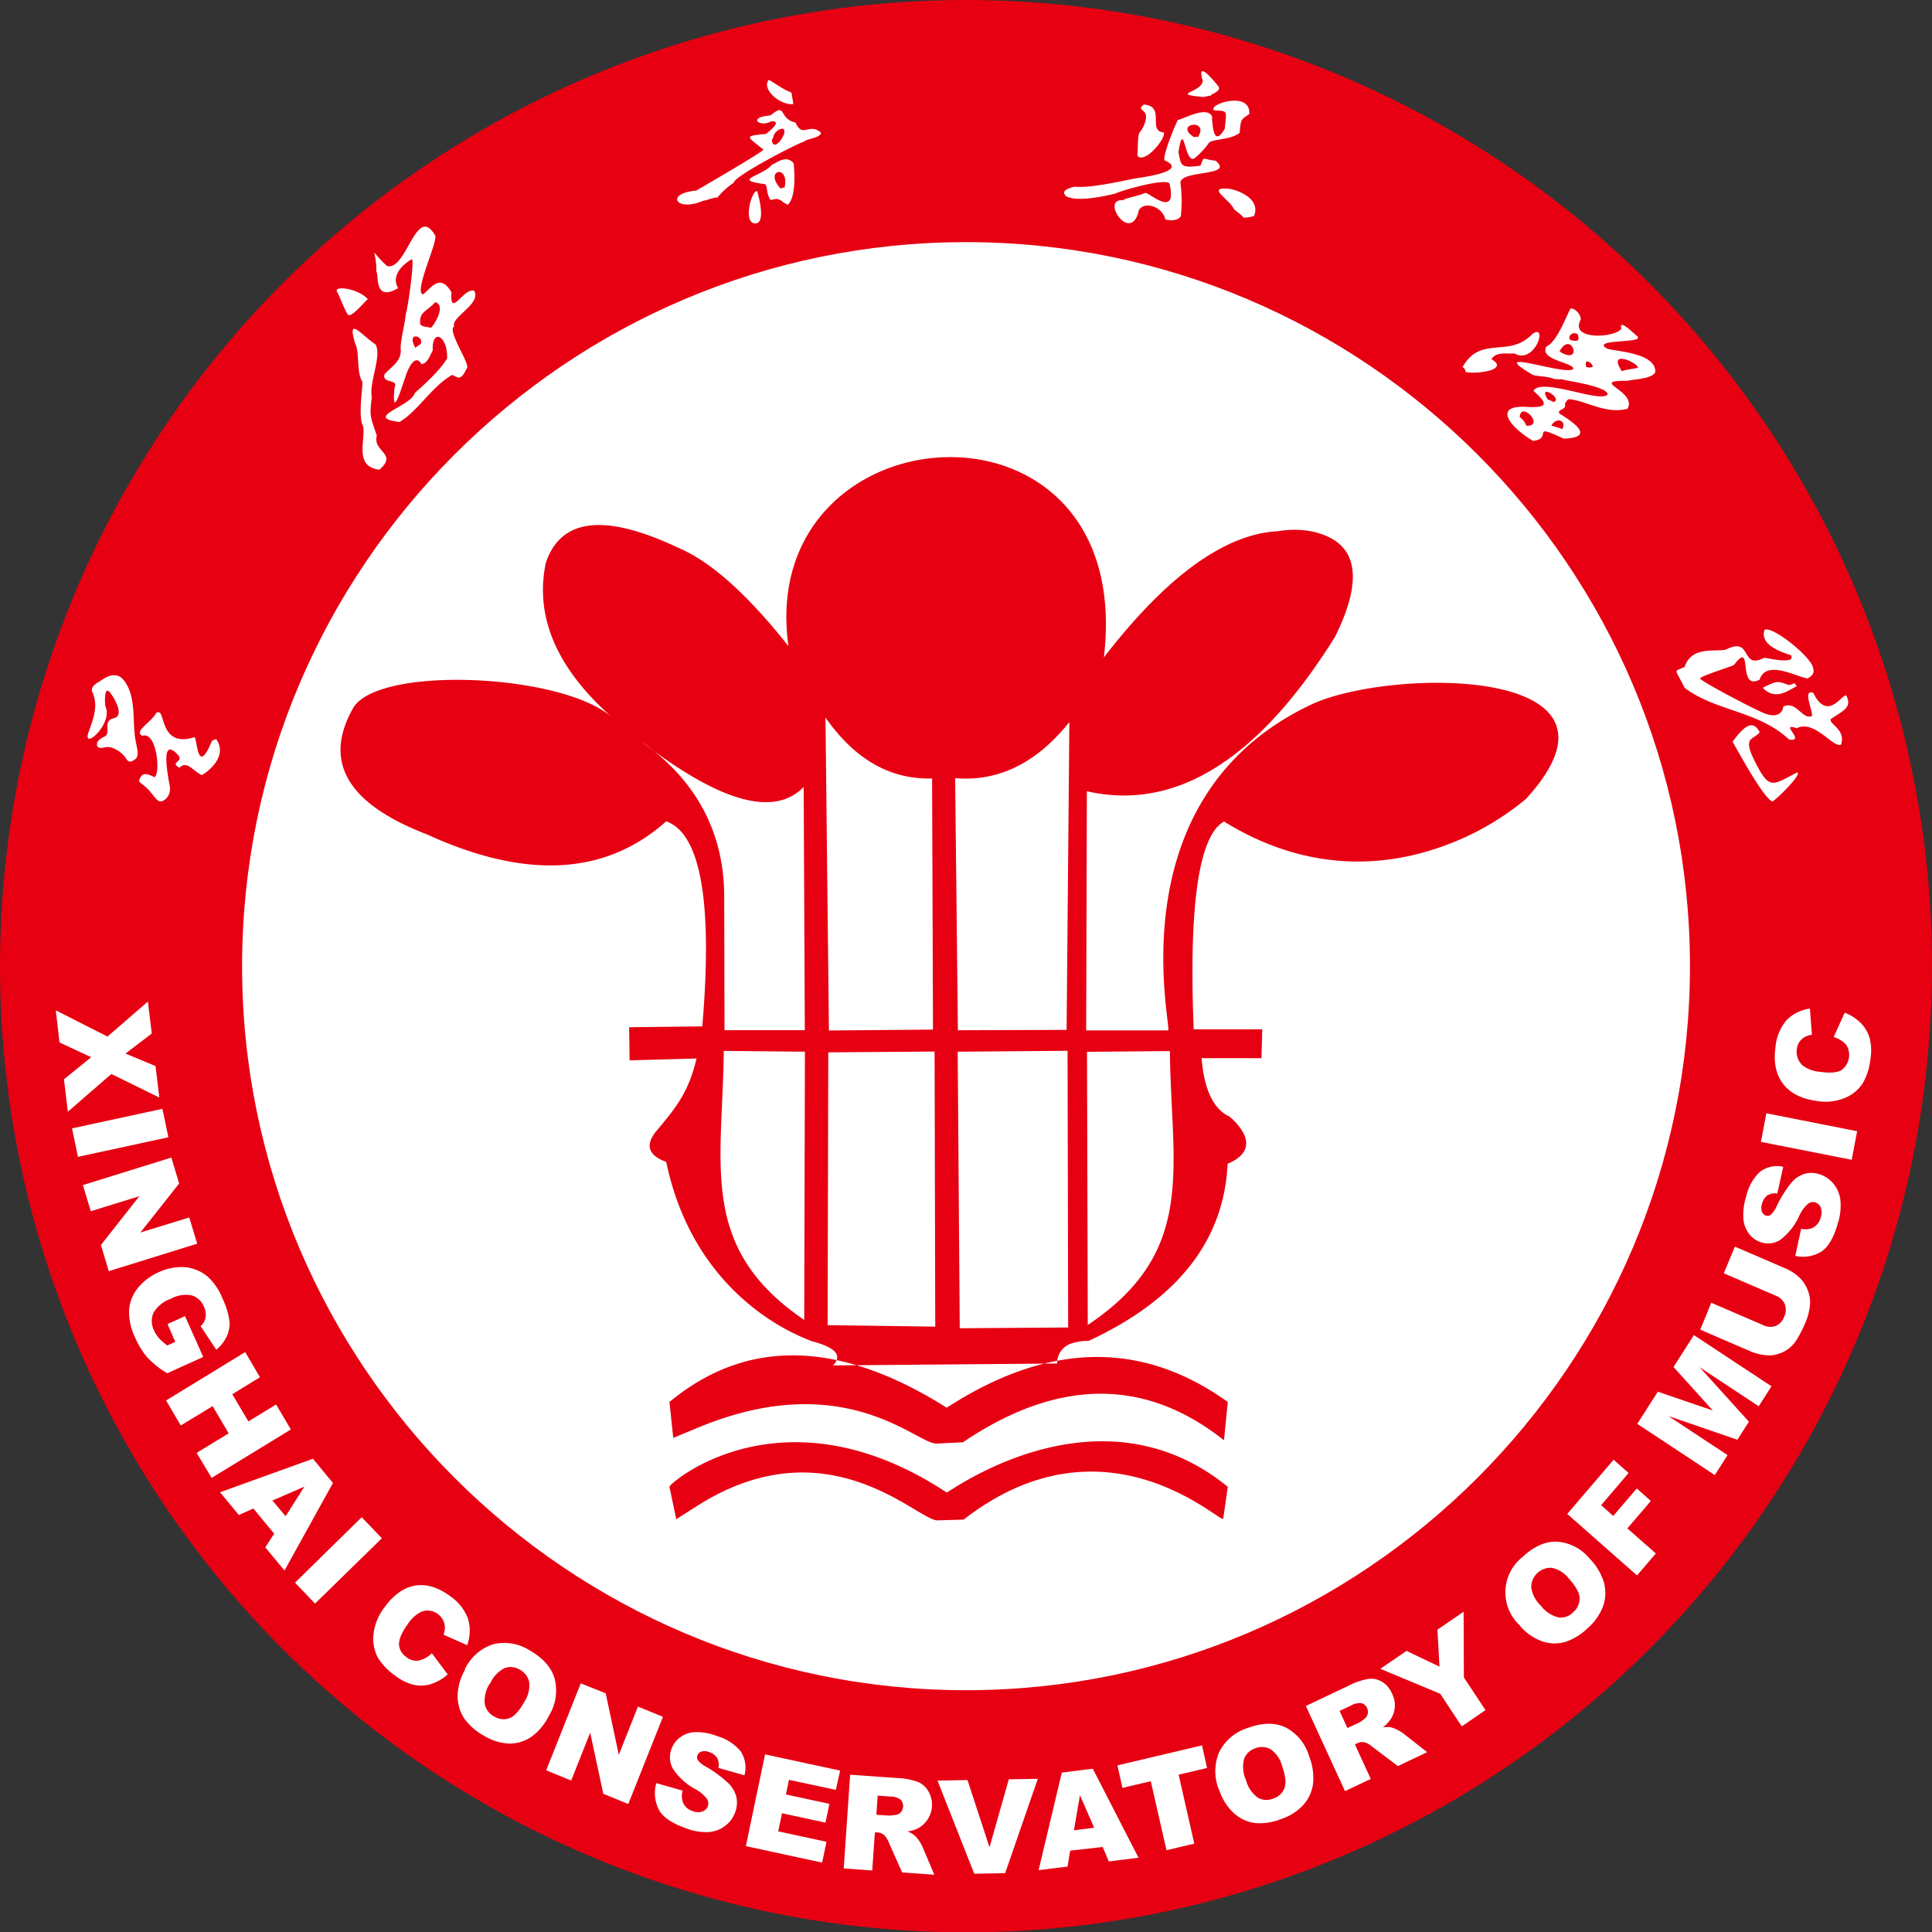 <svg xmlns="http://www.w3.org/2000/svg" width="849.85" height="850.002" fill="none"><rect width="100%" height="100%" fill="#333333" stroke="none"/><path fill="#E60012" d="M849.849 425q0 10.434-.512 20.855-.512 10.42-1.534 20.803t-2.553 20.704-3.566 20.552q-2.035 10.233-4.57 20.354-2.534 10.12-5.562 20.105-3.028 9.983-6.542 19.806-3.515 9.824-7.507 19.463t-8.451 19.07-9.378 18.634q-4.917 9.2-10.28 18.149t-11.158 17.624-12.009 17.055-12.831 16.445-13.623 15.795-14.382 15.108-15.105 14.384-15.792 13.626-16.442 12.833T661 778.376t-17.621 11.16-18.147 10.282-18.629 9.38q-9.43 4.46-19.067 8.452t-19.459 7.509q-9.821 3.514-19.804 6.543-9.982 3.028-20.1 5.564-10.119 2.534-20.35 4.57-10.231 2.035-20.549 3.566-10.319 1.53-20.7 2.554-10.381 1.022-20.799 1.534-10.419.512-20.851.512t-20.85-.512-20.799-1.534q-10.381-1.024-20.7-2.554-10.318-1.531-20.549-3.566t-20.35-4.571q-10.118-2.535-20.101-5.563-9.982-3.029-19.803-6.543-9.822-3.516-19.459-7.509-9.637-3.992-19.067-8.452-9.43-4.461-18.63-9.38-9.199-4.918-18.146-10.282t-17.621-11.16q-8.673-5.796-17.052-12.011t-16.442-12.833q-8.063-6.62-15.792-13.626-7.729-7.007-15.106-14.384t-14.381-15.108-13.623-15.795q-6.617-8.065-12.831-16.445t-12.01-17.055-11.157-17.624-10.28-18.15q-4.918-9.201-9.378-18.633t-8.452-19.07q-3.991-9.639-7.506-19.463-3.514-9.823-6.542-19.807t-5.563-20.104-4.57-20.354Q6.13 497.682 4.6 487.362q-1.53-10.321-2.553-20.704T.512 445.855 0 425q0-10.432.512-20.853.512-10.42 1.534-20.803T4.6 362.64t3.566-20.552q2.035-10.233 4.57-20.354 2.534-10.12 5.562-20.105 3.028-9.984 6.542-19.806 3.515-9.824 7.506-19.463t8.452-19.07 9.378-18.634q4.917-9.2 10.28-18.149t11.158-17.624 12.009-17.055 12.831-16.445 13.623-15.795 14.381-15.109q7.377-7.377 15.106-14.383t15.792-13.625 16.442-12.834 17.052-12.011 17.621-11.16q8.947-5.364 18.146-10.282t18.63-9.38 19.067-8.453q9.637-3.992 19.459-7.507t19.803-6.544q9.983-3.028 20.101-5.563 10.119-2.535 20.35-4.57T362.575 4.6q10.319-1.53 20.7-2.554 10.381-1.022 20.799-1.534Q414.493 0 424.924 0t20.851.512q10.418.512 20.799 1.534t20.7 2.554 20.549 3.566 20.35 4.57q10.118 2.536 20.101 5.564t19.803 6.544q9.822 3.515 19.459 7.507 9.637 3.993 19.067 8.454 9.43 4.46 18.63 9.379t18.146 10.281q8.948 5.364 17.621 11.16t17.052 12.012 16.442 12.834 15.792 13.625 15.105 14.383q7.377 7.379 14.382 15.11t13.623 15.794 12.831 16.445 12.009 17.055 11.158 17.624 10.28 18.15 9.378 18.633q4.46 9.431 8.451 19.07t7.507 19.463q3.514 9.822 6.542 19.806t5.563 20.105 4.569 20.354q2.035 10.232 3.566 20.552t2.553 20.704 1.534 20.803.512 20.853"/><path fill="#FFF" fill-rule="evenodd" d="M424.924 743.493c175.408 0 318.457-143.009 318.457-318.493 0-175.482-142.983-318.49-318.457-318.49S106.49 249.517 106.49 425c0 175.484 143.05 318.493 318.434 318.493"/><path fill="#E60012" fill-rule="evenodd" d="m297.47 668.27-2.991-14.257c-.286-1.364 49.802-45.059 121.975 2.53 3.102-1.562 67.51-48.249 123.626-2.53l-2.002 13.993c-.418 3.014-51.54-48.293-114.189.44l-11.526.33c-8.601.242-48.263-42.99-105.918-6.226zm-1.32-35.775 11.285-4.663c64.497-26.644 95.997 7.59 104.598 7.172l11.527-.572q62.648-42.265 114.848-.88l1.672-16.831q-56.797-40.835-123.626 2.508-71.007-44.773-121.975-2.508zm258.69-167.034h-26.265q1.628 20.725 12.231 25.698a24.7 24.7 0 0 1 6.313 7.568c2.046 4.246 1.848 9.439-7.127 13.2q-2.332 50.604-61.131 77.908a21 21 0 0 0-6.929.946 9 9 0 0 0-6.907 8.999l-98.637.836q6.599-6.6-9.767-10.781c.77-.264-50.22-15.027-63.572-78.743q-12.099-4.4-4.07-13.883c8.953-10.627 13.991-17.161 17.422-31.594l-29.454.815-.198-14.566 32.182-.374q6.929-82.043-15.882-90.205-39.926 35.642-105.148 5.786-52.596-20.176-32.6-55.531c10.713-18.921 92.389-15.402 114.101 4.157q-36.67-32.341-29.345-67.961 9.789-29.856 58.689-6.6 21.206 9.13 48.086 43.1c-14.804-105.475 153.323-117.883 138.738 4.95q41.421-53.596 76.419-55.509 13.045-2.068 22.724 2.684c9.679 4.752 16.278 16.083 2.551 43.738q-50.594 81.23-109.173 67.962l-.308 105.19h36.01c2.2 0-24.043-102.065 62.869-143.274 34.36-16.28 148.526-17.49 94.589 41.45a120.2 120.2 0 0 1-39.222 21.738c-24.197 8.096-57.347 10.583-93.621-11.792q-16.608 9.328-13.33 91.393h30.158l-.352 13.025zm-200.814-12.365-.506-106.926q-19.512 20.086-71.514-20.088 37.396 26.402 36.56 70.691l.132 56.39h35.328zm-35.658 9.175 35.702.352-.308 117.993c-46.657-31.77-35.922-67.808-35.394-118.345m45.974.638 46.767-.352.286 121.008-47.339-.66zm46.063-10.01-.396-110.47q-27.607.814-46.898-26.82l1.517 137.685zm58.777.131 1.21-135.418q-21.645 27.106-50.242 24.685l1.21 110.887zm-47.976 9.593 48.394-.396.264 121.712-47.69.33-.902-121.646zm93.401-.286c.55 51.461 12.252 88.16-36.12 120.501l-.33-120.15z"/><path fill="#FFF" fill-rule="evenodd" d="m65.068 440.666 1.694 13.97-11.549 8.801 13.199 5.5 1.672 13.84-21.096-10.341-19.138 16.589-1.716-14.257 11.989-9.724-13.946-6.491-1.628-14.125 22.745 11.53 17.774-15.402zm6.38 47.083-39.772 8.602 2.618 12.52 39.771-8.603zm3.915 21.408 3.432 11.44-17.026 21.562 21.491-6.602 3.476 11.53-38.892 12.079-3.453-11.507 16.894-21.451-21.36 6.6-3.454-11.507 38.892-12.1zm-1.672 73.286 3.41 7.81-3.52 1.585a22.3 22.3 0 0 1-3.673-3.235 13.4 13.4 0 0 1-2.2-3.476 9.11 9.11 0 0 1-.22-7.59 14.2 14.2 0 0 1 7.61-6.205 13.67 13.67 0 0 1 9.306-1.496 8.4 8.4 0 0 1 5.301 4.95 8.1 8.1 0 0 1 .726 4.73 6.6 6.6 0 0 1-2.2 3.829l6.908 10.363a17 17 0 0 0 4.575-5.765 13.4 13.4 0 0 0 1.232-6.732 32.5 32.5 0 0 0-2.992-9.857 26.4 26.4 0 0 0-6.335-9.527 17.75 17.75 0 0 0-10.097-4.4 23.3 23.3 0 0 0-11.702 2.2 24.5 24.5 0 0 0-9.217 6.975 17.38 17.38 0 0 0-3.828 9.615 25.65 25.65 0 0 0 2.618 12.034 33.4 33.4 0 0 0 5.39 8.8 38.9 38.9 0 0 0 8.798 7.019l15.816-7.173-8.007-17.953-7.72 3.499zm34.206 12.386 6.468 11.001-12.187 7.458 7.083 11.97 12.187-7.459 6.489 11.001-34.844 21.297-6.6-11.001 14.1-8.603-7.06-11.968-14.013 8.515-6.467-11.001 34.844-21.297zm12.649 79.887-3.85 5.94 8.447 10.187 21.316-38.502-8.8-10.67-40.87 14.74 8.27 10.01 6.402-2.859 9.195 11.154zm5.059-7.81-5.763-6.864 14.056-6.094-8.293 13.068zm33.568.55 8.799 9.197-29.388 28.734-8.8-9.197 29.257-28.734zm30.797 59.778a12.6 12.6 0 0 1-5.676 3.212 6.95 6.95 0 0 1-5.61-1.584 7.3 7.3 0 0 1-3.19-5.523c0-2.2 1.145-5.148 3.807-8.8a14.85 14.85 0 0 1 6.093-5.566 7.35 7.35 0 0 1 7.325 1.1 7.6 7.6 0 0 1 2.2 2.662c.509 1.05.78 2.2.792 3.366a10.6 10.6 0 0 1-.616 2.97l10.405 4.62a18.7 18.7 0 0 0 .33-11.77 20.86 20.86 0 0 0-7.853-9.835q-7.964-5.851-15.398-4.598-7.435 1.254-13.463 9.57a23.5 23.5 0 0 0-4.84 12.035 17.84 17.84 0 0 0 1.87 9.923 26.6 26.6 0 0 0 7.634 8.03 21.7 21.7 0 0 0 8.205 4.07c2.507.548 5.113.443 7.567-.308a20.4 20.4 0 0 0 7.369-4.267l-6.951-9.33zm14.474 7.084a21.05 21.05 0 0 1 12.363-11 20.58 20.58 0 0 1 16.212 2.684c5.895 3.344 9.59 7.524 10.999 12.563a21.17 21.17 0 0 1-2.618 16.28 25.15 25.15 0 0 1-7.765 9.22 17.02 17.02 0 0 1-9.503 2.903 22.7 22.7 0 0 1-11-3.322 26.4 26.4 0 0 1-8.798-7.546 17.85 17.85 0 0 1-3.036-9.79 23.9 23.9 0 0 1 3.322-11.948zm10.999 6.25a14 14 0 0 0-2.2 9.019c.478 2.352 2 4.36 4.136 5.457a7.72 7.72 0 0 0 6.753.748q3.233-1.255 6.599-7.326a12.9 12.9 0 0 0 2.024-8.603 7.97 7.97 0 0 0-4.224-5.457 7.55 7.55 0 0 0-6.6-.616 13.75 13.75 0 0 0-6.334 6.777zm40.057-.177-15.244 38.326 10.999 4.51 8.359-21.055 5.763 26.864 10.999 4.51 15.244-38.348-11-4.51-8.424 21.209-5.763-27.04-11-4.4zm33.304 44.002 11.46 3.257a9.37 9.37 0 0 0 0 4.796 6.6 6.6 0 0 0 4.4 4.202 5.95 5.95 0 0 0 4.4.154 3.79 3.79 0 0 0 2.31-2.332 3.74 3.74 0 0 0-.374-3.168 16.1 16.1 0 0 0-5.324-4.4 27.4 27.4 0 0 1-9.525-8.647 10.2 10.2 0 0 1-.814-8.8 10.75 10.75 0 0 1 3.652-5.104 11.9 11.9 0 0 1 6.599-2.42c3.408-.093 6.8.514 9.965 1.781a20.46 20.46 0 0 1 10.295 6.733 12.88 12.88 0 0 1 1.606 10.473l-11.44-3.257a6.6 6.6 0 0 0-.571-4.4 6.26 6.26 0 0 0-3.541-2.552 4.8 4.8 0 0 0-3.41-.198 2.75 2.75 0 0 0-1.782 1.804 2.2 2.2 0 0 0 .286 1.958 10 10 0 0 0 3.498 2.838 52.6 52.6 0 0 1 9.987 7.37 12.76 12.76 0 0 1 3.453 6.051c.423 2.115.27 4.301-.44 6.336a12.98 12.98 0 0 1-4.4 6.205 13.4 13.4 0 0 1-7.368 2.816 24.1 24.1 0 0 1-9.811-1.606q-9.81-3.433-12.275-8.58a16.27 16.27 0 0 1-.968-11.266zm47.757-12.782-8.47 40.46 33.547 7.26 1.914-9.174-21.228-4.576 1.672-7.964 19.116 4.113 1.737-8.25-19.137-4.136 1.34-6.424 20.635 4.4 1.87-8.47-32.996-7.13zm34.58 50.295 2.815-41.253 20.876 1.475c2.998.114 5.963.668 8.799 1.65a9.6 9.6 0 0 1 4.707 4.114c3.302 5.613 1.43 12.842-4.181 16.145q-.24.139-.482.268a14.9 14.9 0 0 1-4.532 1.298 11.7 11.7 0 0 1 3.168 1.76 13.2 13.2 0 0 1 1.87 2.2 15.7 15.7 0 0 1 1.562 2.706L411 824.656l-14.166-1.012-5.83-13.091a9.7 9.7 0 0 0-2.067-3.322 5.2 5.2 0 0 0-2.992-1.188h-1.1l-1.166 16.743-12.582-.902zm14.276-23.651 5.279.374a19.5 19.5 0 0 0 3.366-.308 3.4 3.4 0 0 0 2.2-1.145c.569-.66.908-1.485.968-2.354a3.87 3.87 0 0 0-1.034-3.146 7.36 7.36 0 0 0-4.62-1.408l-5.5-.396-.571 8.383zm26.969-15.005 13.198-.242 9.679 29.591 8.49-29.921 12.76-.22-14.365 41.516-13.594.242zm72.59 29.217-14.231 1.585-1.144 7.018-12.736 1.584 10.206-42.925 13.617-1.716 20.127 39.163-13.066 1.627-2.794-6.6zm-3.694-8.558-6.225-14.19-2.662 15.4 8.799-1.122zm10.25-27.414 2.2 9.967 12.473-2.927 6.907 30.318 12.23-2.86-6.885-30.34 12.495-2.948-2.2-9.945-37.22 8.8zm44.743 11a21.7 21.7 0 0 1 0-16.742 21 21 0 0 1 12.627-10.671q9.568-3.52 16.586-.242a20.79 20.79 0 0 1 10.36 12.673 25.94 25.94 0 0 1 1.76 12.012 17.6 17.6 0 0 1-4.091 9.197 22.67 22.67 0 0 1-9.767 6.359 25.4 25.4 0 0 1-11.44 1.87 17 17 0 0 1-9.237-4.092 23.37 23.37 0 0 1-6.71-10.363zm11.835-4.4a13.8 13.8 0 0 0 5.19 7.657 7.55 7.55 0 0 0 6.755.396 7.7 7.7 0 0 0 4.993-4.686q1.188-3.3-1.144-9.813a12.76 12.76 0 0 0-5.037-7.217 7.83 7.83 0 0 0-6.82-.33 7.62 7.62 0 0 0-4.817 4.687 14.28 14.28 0 0 0 .88 9.307m43.423 4.84 11.439-5.411-6.974-15.204.99-.484a5.37 5.37 0 0 1 3.19-.462 9.6 9.6 0 0 1 3.387 1.914l11.35 8.58 12.87-6.115-10.493-8.25a17 17 0 0 0-2.662-1.585 15 15 0 0 0-2.727-1.1 12.4 12.4 0 0 0-3.608 0 15.8 15.8 0 0 0 3.322-3.388 11.2 11.2 0 0 0 .748-11.375 11.25 11.25 0 0 0-4.4-5.258 9.4 9.4 0 0 0-6.071-1.276 29.8 29.8 0 0 0-8.491 2.903l-18.984 8.999 17.202 37.403zm1.21-27.721-3.498-7.613 5.016-2.354a7.43 7.43 0 0 1 4.685-1.056 3.78 3.78 0 0 1 2.42 2.2c.369.79.464 1.682.264 2.53a3.4 3.4 0 0 1-1.298 2.047 17.7 17.7 0 0 1-2.794 1.936l-4.795 2.2zm14.386-26.094 11.57-7.92 14.497 6.908-.88-16.259 11.505-7.876.11 28.91 9.525 14.366-10.45 7.15-9.48-14.344-26.397-11zm61.593-18.965c-8.115-7.329-8.753-19.85-1.426-27.966.74-.82 1.549-1.578 2.416-2.264q7.434-7.019 15.178-6.776a20.43 20.43 0 0 1 14.43 7.546 25.5 25.5 0 0 1 6.204 10.363c.91 3.309.833 6.811-.22 10.077a23.2 23.2 0 0 1-6.6 9.746 25.7 25.7 0 0 1-9.81 6.249 16.75 16.75 0 0 1-10.075 0 22.9 22.9 0 0 1-10.141-6.887zm9.217-8.669a13.66 13.66 0 0 0 7.72 4.995 7.61 7.61 0 0 0 6.38-2.31 7.94 7.94 0 0 0 2.794-6.315q-.198-3.497-4.818-8.58a12.55 12.55 0 0 0-7.435-4.62c-4.705-.269-8.737 3.33-9.005 8.037a8 8 0 0 0-.014.587 13.97 13.97 0 0 0 4.4 8.206zm11.372-40.614L720.108 693l8.27-9.681-12.538-11.001 10.339-12.078-6.203-5.5-10.34 12.1-5.344-4.73 12.098-14.17-6.6-5.83-20.391 23.85zm30.929-39.602 8.997-14.082 24.197 8.252-17.29-19.12 8.975-14.037 34.118 22.508-5.61 8.8-26-17.183 21.689 23.982-5.081 7.92-30.313-10.407 26 17.161-5.608 8.8-34.096-22.528zm37.923-66.224 22.856 9.856a7.09 7.09 0 0 1 4.09 3.806 7.02 7.02 0 0 1-.285 5.5 6.9 6.9 0 0 1-3.717 4.049 6.96 6.96 0 0 1-5.5-.352l-22.855-9.857-4.84 11.837 22.328 9.637a24.2 24.2 0 0 0 6.775 1.627 12.6 12.6 0 0 0 5.368-.638 14.6 14.6 0 0 0 4.905-2.661 16.9 16.9 0 0 0 3.806-4.82 52 52 0 0 0 2.925-5.895 25.9 25.9 0 0 0 2.2-8.8 14.35 14.35 0 0 0-1.122-6.05 15 15 0 0 0-3.783-5.524 20.7 20.7 0 0 0-5.83-3.762l-22.327-9.636-4.906 11.749zm31.545-7.592 2.573-11.902a8.94 8.94 0 0 0 4.708-.286 6.75 6.75 0 0 0 3.893-4.753 6.23 6.23 0 0 0 0-4.4 3.78 3.78 0 0 0-2.397-2.2 3.63 3.63 0 0 0-3.124.55 16.1 16.1 0 0 0-4.025 5.633 27.7 27.7 0 0 1-8.008 10.142 9.81 9.81 0 0 1-8.513 1.276 10.7 10.7 0 0 1-5.191-3.453 12.26 12.26 0 0 1-2.706-6.601 26.4 26.4 0 0 1 1.21-10.208 21.03 21.03 0 0 1 6.072-10.803 12.3 12.3 0 0 1 10.206-2.2l-2.595 11.77a6.38 6.38 0 0 0-4.4.815 6.6 6.6 0 0 0-2.332 3.74 5.06 5.06 0 0 0 0 3.476 2.93 2.93 0 0 0 1.87 1.738 2.33 2.33 0 0 0 1.936-.418 10.2 10.2 0 0 0 2.596-3.696 52.8 52.8 0 0 1 6.599-10.54 12.4 12.4 0 0 1 5.763-3.805 11.1 11.1 0 0 1 6.226.11 12.84 12.84 0 0 1 6.335 4.136 13.6 13.6 0 0 1 3.145 7.304 25.5 25.5 0 0 1-1.055 10.055q-2.882 10.142-7.81 12.915a15.4 15.4 0 0 1-10.998 1.583zm-15.112-50.163 2.397-12.584 39.926 7.899-2.398 12.562zm32.028-46.202 4.817-10.627a20.4 20.4 0 0 1 7.17 4.62 15.6 15.6 0 0 1 3.829 6.601c.74 3.04.847 6.202.308 9.285a27.1 27.1 0 0 1-3.41 10.626 17.3 17.3 0 0 1-7.721 6.337 22.64 22.64 0 0 1-12.736 1.32q-10.009-1.43-14.63-7.613c-3.078-4.092-4.156-9.46-3.254-16.04a21.35 21.35 0 0 1 4.75-11.725 18.02 18.02 0 0 1 10.384-5.237l.902 11.529a9.5 9.5 0 0 0-2.882.836 7.35 7.35 0 0 0-2.552 2.2 8.21 8.21 0 0 0 1.254 10.406 14.44 14.44 0 0 0 7.699 2.86c4.4.639 7.634.375 9.48-.747a8.34 8.34 0 0 0 2.025-11.243 12.5 12.5 0 0 0-5.433-3.3zM741.05 302.586c-4.554-9.241-4.95-6.734 0-9.241 2.97-9.109 12.956-6.6 18.015-7.546 12.187-6.206 6.116 9.086 17.004 3.541 1.672.132 13.881 3.147 11.791-1.078-5.455-1.825-13.748-4.862-11.68-11.198 3.365-1.716 18.301 10.142 21.03 15.665.131.924 2.067 3.563-2.069 5.676-4.795-.506-18.17-8.537-21.139.572-10.119 5.148-2.486-18.195-11.285-6.446-2.2 1.056-14.54 4.774-14.914 5.962 1.166 1.694 28.596 16.039 29.454 15.643 5.06 1.716 7.127-1.32 7.127-3.3 5.72-2.927 8.58 6.182 12.715 4.07 0-3.3-4.158-11.748.506-10.165 6.38 12.915 12.582.506 14.54 1.166 2.596 5.281-1.034 6.47-6.863 10.429-.77 2.376 6.753 4.4 4.553 11.2-3.365 1.737-11.68-11.178-19.467-7.217-8.16-2.75 4.29 6.05-3.366 5.016-13.374-12.652-32.446-12.476-45.93-22.75zm21.03 23.585c2.353 4.07 13.66 25.037 17.597 26.401 1.562-.792 13.198-12.013 10.867-12.805-11.13 5.7-12.165 8.207-19.072-5.764-4.928-10.033 0-8.58 2.574-11.881-3.498-7.128-8.557-.242-11.923 4.115zm13.33-23.63c5.455 5.787 10.998 1.299 14.914-.682-1.166-2.376-1.298-.66-3.498-.528-4.685-1.584-4.685-2.244-11.417 1.21M713.972 163.14a.9.9 0 0 1-.638 0c-6.6-10.055 8.095-3.08 7.083-1.298-6.291 1.078-6.291 1.078-6.445 1.32zm-23.098-13.53c-1.518-.902.374-4.225 3.124-2.597 1.1 3.366-.44 3.146-3.124 2.597m-4.4 5.28c10.054 5.896 4.862-9.747-.351-.55.05.219.174.413.352.55m11.307 6.6c-1.165-4.4 2.464-1.958 2.882-.352q-.44.77-2.882.352m-15.398 25.764c2.31-4.07 6.885-2.2 4.84 1.496a39 39 0 0 0-4.84-1.496m-10.998 0a7.8 7.8 0 0 0-2.904-3.762c.572-7.481 11.307 4.268 2.904 3.762m9.502-11.463a8.2 8.2 0 0 1 2.398 1.078c4.774-1.297-7.391-8.8-2.398-1.078m-36.361-12.255c.44-.77-.682-1.76-1.188-2.068 8.117-14.3 20.479-3.63 30.796-14.63 7.039-4.731.88 13.794-7.92 8.624-2.881.352-8.116-1.012-10.14 2.552 8.535 5.016-8.205 6.777-11.504 5.522zm76-15.4c-1.253-.749-8.6-8.47-7.324-3.631-2.31 4.093-23.186 5.456-17.818-3.982a5.59 5.59 0 0 0-4.268-4.907c-.748-.44-5.675 14.719-10.866 16.787-3.322 5.875 11.152 6.887 11.9 9.725-2.2 3.829-40.057-10.253-17.95 2.729 1.254.726 6.709.55 9.635 1.914.792-.22 1.782.373 2.97 0 1.914.77 19.446 2.903 20.413 6.6-2.463 4.4-29.19-7.59-32.666-1.474 4.4 4.224 8.645 7.81-3.013 7.084-14.893-.902-7.656 8.8 2.88 14.983 9.042-1.166-1.715-8.163 13.31-1.034 15.618-.374 2.199-8.603-1.804-11l-.22-.792c.726-1.277 3.322-1.123 2.684-3.543.725-1.276 1.01-1.782 1.803-2.002 7.369.572 16.235 6.799 25.737 4.202 4.4-7.92-17.708-12.43 0-12.277 2.794-.77 10.449-.703 12.187-3.762.506-8.558-17.268-9.108-21.206-10.406-6.797-3.982 12.495-2.553 13.639-4.598a.83.83 0 0 1-.11-.528zM525.278 60.35c-9.393-5.875 6.84-8.559 1.759-.132a3.45 3.45 0 0 0-1.76.132m-56.732 25.742c4.4 2.772 15.09.748 22.218-.969.946-.814 21.557-6.974 23.669-4.4 3.629 15.401-8.513 4.4-10.537 4.092-3.343 1.496-8.645 2.2-9.9 3.279-9.81-.88 2.509 18.283 6.6 5.896.506-5.874 10.537-4.092 12.01 2.552 1.695.462 5.456.792 6.82-1.452.522-4.933.462-9.91-.176-14.829.462-5.588 24.088-2.596 15.399-9.593-6.072-.528-4.73-2.486-6.6 2.2-9.13 1.255-8.425-.153-9.68-5.896 2.53-15.775 2.663 6.447 7.37 2.42a34.6 34.6 0 0 0 6.094-6.6c1.298-1.65 9.7-1.21 13.484-4.4.528-6.183.484-5.589 4.202-8.207.88-10.296-17.95-4.576-15.574-1.694 6.357.572 5.565-.396 4.817 8.14q-5.103 8.801-5.631-5.544c-2.508-4.664-12.935 1.518-14.981 1.628-.308.264-6.863 15.401-5.895 17.822 11.219 4.862-10.845 7.634-12.032 7.81-8.58 1.606-20.172 4.4-27.41 3.784-.285 0-6.203 1.232-4.4 3.476.153.161.24.373.243.594zm32.996-28.14a12.8 12.8 0 0 0 2.552-5.985c.374-4.4-4.4-3.058-.946-6.006 9.833.858 1.342 11.66 8.799 12.32.924 2.75-8.491 14.06-11.636 10.21.308-3.807 0-9.461 1.187-10.54zm31.06-15.885q-.285 0-3.255.594c-15.024-1.342-.704-1.848-.264-7.129-2.486-8.228 2.574-2.728 6.599 2.068 2.2 2.553-2.925 3.587-3.013 4.4zm14.299 53.661q0-.572-4.047-3.608c-1.672-4.29-12.825-10.033-2.2-9.065 2.596.22 14.232 3.917 10.999 11.925a13.8 13.8 0 0 1-4.686.748zM343.403 82.967c-7.7-8.206 4.003-11 1.716-.462a3.7 3.7 0 0 0-1.716.462m2.948 7.239c4.069-3.322 3.057-15.071 2.793-18.305-3.277-4.159-7.853 0-9.57.55-4.222 5.126-18.06 6.6-3.034 8.558 1.254 1.078.286 3.542 2.33 6.909 2.597-.242 3.103-1.167 5.94 1.254 1.519.748 1.519.748 1.54 1.034m-13.86 8.052c-5.784.506-2.2-14.037.507-14.257.374.858 4.114 13.84-.506 14.257m5.633-63.056c.879 0 6.599 4.4 9.172 5.105.924.528.924.528.946.814.154 1.76.484 2.332.704 4.686-6.071.528-13.99-6.755-10.822-10.605m1.913 25.588a4.995 4.995 0 0 1 3.718-4.158c4.399-.396-3.63 11.858-4.246 4.818zM315.51 86.97a32.4 32.4 0 0 1 7.28-6.6c-.22-2.64 27.08-16.919 31.062-18.151 1.056-1.276 7.435-1.562 7.237-3.916-5.346-4.555-7.92 2.794-11.153-4.4-7.721-1.673-3.695-9.131-11-3.147-10.69.946-4.398 5.412.22 2.64 5.5-.484-1.318 4.84-2.198 5.523-10.691.946-7.765 1.276-1.166 6.908 0 .88-27.101 16.611-29.587 18.02-13.88 1.231-8.8 9.68 3.278 4.4 1.166 0 3.695-1.21 5.719-1.386zM182.734 153.064c-4.4-7.92 4.509-5.038 2.199-1.585a7.7 7.7 0 0 0-2.2 1.585m6.753-8.801c-.286-.528-3.784-.176-4.642-1.716-.462-5.522 2.662-5.302 6.6-9.637 4.75 1.298 0 9.505-1.936 11.353zm-11-6.204c-.263 4.224-2.53 12.034-2.2 15.577.309 5.28-3.848 7.37-7.148 11-1.166 4.4 6.335 1.717 4.4 5.94-1.474 16.876 4.399-4.641 4.905-4.927-.132-.264 3.63-11.331 6.95-5.457 2.839-.286 3.917-4.4 4.973-5.984-.572-9.857 6.599-6.864 6.313 3.454-3.058 5.214-10.581 12.013-14.166 15.137-1.606 6.05-23.01 10.781-6.776 12.826 8.03-4.707 14.035-15.4 23.076-20.68 2.375.638 3.563 3.343 6.445-2.795 2.2-1.32-8.8-16.633-5.5-18.547-1.43-4.268 12.143-9.857 8.8-15.731-4.774-1.298-10.713 12.41-9.965.726-5.236-9.197-9.79-.726-12.561.902-3.96-1.078 5.874-21.496 5.5-25.697-8.403-14.83-12.583 15.554-21.316 13.2-8.513-7.92-4.62-8.162-4.663 2.398 1.166 2.047-1.012 13.553 9.547 7.349-2.904-5.104 1.099-9.835 6.115-12.782 1.078.726-1.628 20.702-2.728 24.2zm-11.57 68.556c-11.526-1.408-5.851-13.201-7.237-19.251-2.2-3.828-.176-16.237-.242-19.274-2.903-5.104-1.055-13.024-3.255-17.117-3.586-12.188 2.507-3.85 8.997.528 2.903 5.105-2.904 16.677-1.628 23.08-.924 8.383-.968 7.723 2.2 17.051-1.914 7.239 9.415 7.745 1.144 14.983zm-14.034-68.38c-2.2-3.829-3.036-7.084-4.62-9.9-1.583-2.817 9.13-1.607 13.573 3.278-1.254.726-7.655 8.91-8.953 6.622M69.578 313.387c3.124-.989.704 15.71 15.993 10.891 1.275.682 1.077 17.601 7.61 1.739 1.057-.77 1.716-.749 1.848-1.012 5.17 7.084-2.617 13.926-6.29 15.95-4.4-2.332-6.6-6.468-9.79-3.233-4.62-2.465 2.2-2.64-.682-5.677-8.469-9.197-3.915 11.353-3.563 13.971.616 4.4-2.816 6.732-4.4 6.49-1.583-.242-3.453-3.762-5.609-5.742-1.76-1.65-3.696-2.838-3.564-3.212.792-2.2 1.386-4.577 6.776-1.695 2.75-.88 1.32-20.285-5.324-18.195-3.85-2.046 4.004-5.852 6.292-10.297.213-.074.446-.074.66 0zm-9.876 20.374c1.517-1.364.66-4.4 0-7.656-1.738-8.8.594-19.692-5.412-27.062-3.057-3.719-7.281-1.474-9.415 0-1.781 1.232-5.411 2.728-4.223 5.434 2.771 6.205.264 11.969-1.694 17.6-2.992 8.427 10.999-3.563 7.413-11.351-.154-.374-.946-10.165 2.332-5.743.374.528 6.885 9.725 1.21 11-4.862 1.079-1.056 6.601-3.718 7.9-1.65.813-3.321 1.804-3.497 3.08-.264 1.672.637 2.486 3.387 1.782s6.291 1.32 8.425 3.608c1.1 1.21 1.056 2.2 2.574 2.662.836.11 1.826-.594 2.618-1.254"/></svg>